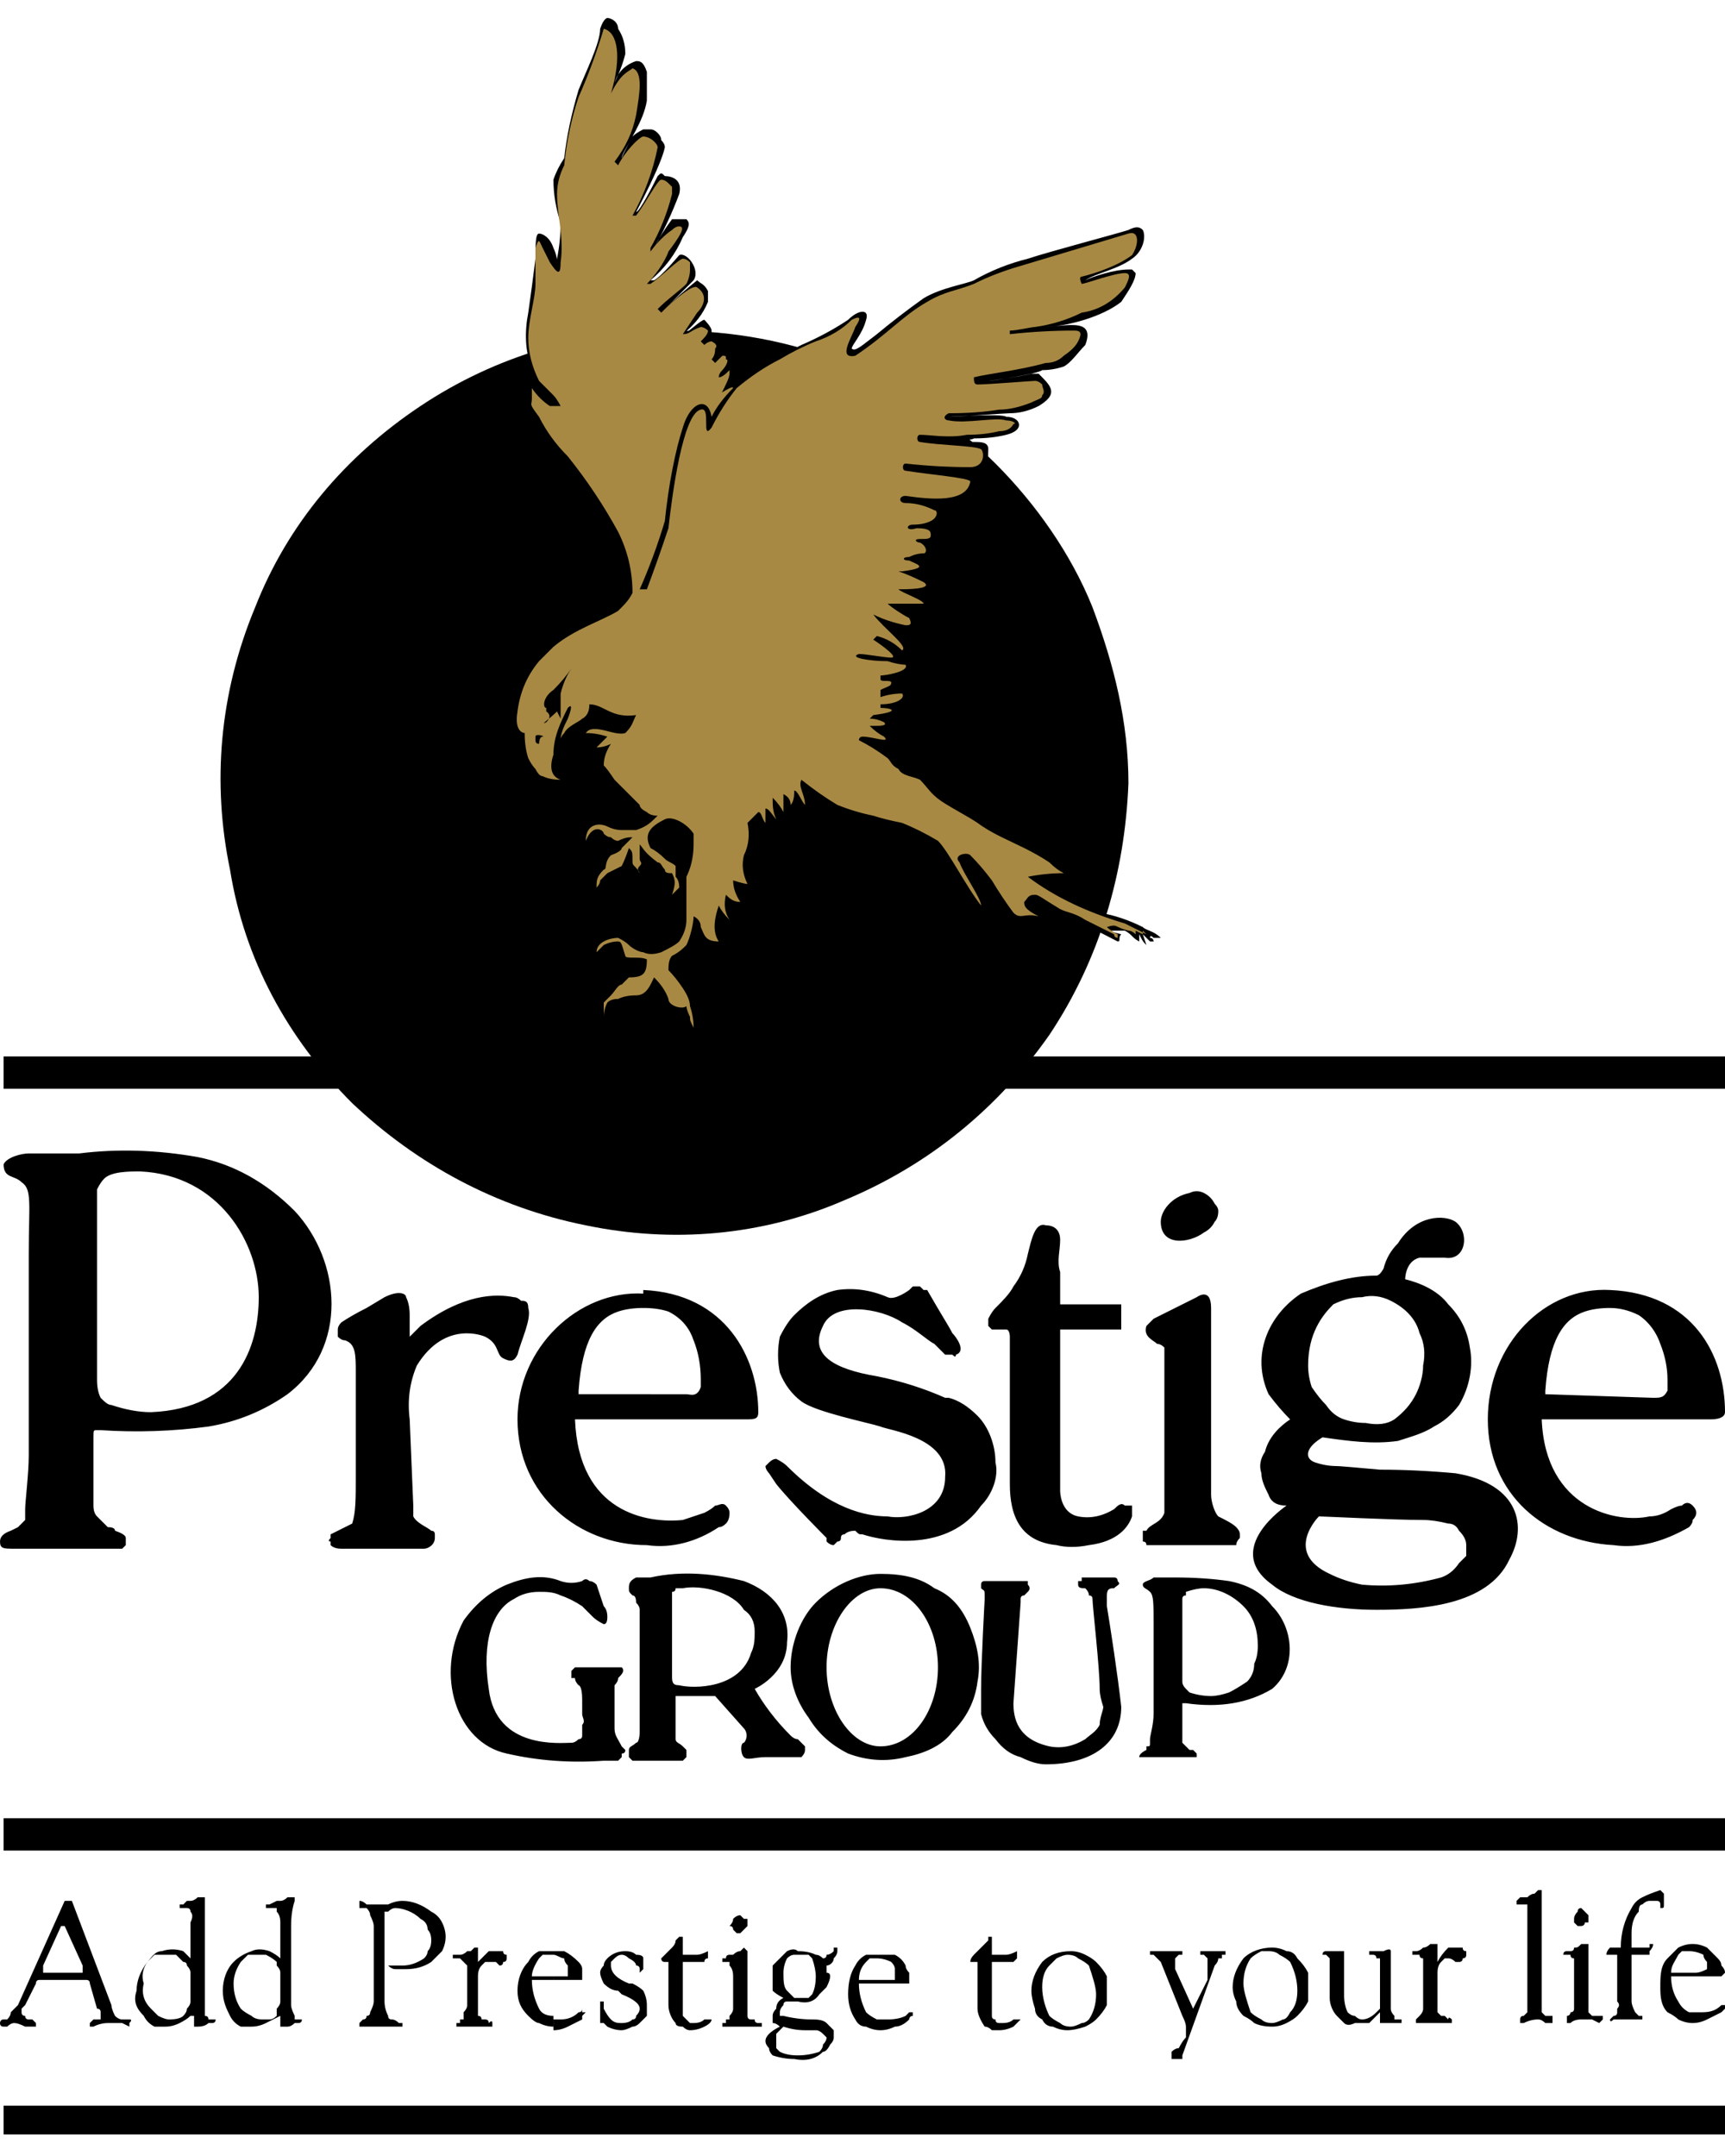 <svg version="1.2" xmlns="http://www.w3.org/2000/svg" viewBox="0 0 48 59" width="80" height="100">
	<title>logo-svg</title>
	<style>
		.s0 { fill: #000000 } 
		.s1 { fill: #a88944 } 
	</style>
	<path id="Layer" fill-rule="evenodd" class="s0" d="m0.1 50.1h47.9v0.9h-47.9zm0-21.2h47.9v0.9h-47.9z"/>
	<path id="Layer" fill-rule="evenodd" class="s0" d="m0.1 58.1h47.9v0.8h-47.9z"/>
	<path id="Layer" fill-rule="evenodd" class="s0" d="m44.8 35.4c2.3 0.1 3.2 1.8 3.2 3.4 0 0.1-0.1 0.2-0.4 0.2h-4.7c0.1 2.5 2.1 2.9 3 2.7q0.3 0 0.6-0.2 0.2-0.1 0.3-0.1c0.1-0.1 0.2-0.1 0.3 0q0.1 0.1 0.1 0.2 0 0.1-0.1 0.2 0 0.1-0.1 0.2c-0.7 0.4-1.4 0.6-2.1 0.5-1.9-0.1-3.5-1.4-3.5-3.5 0-2.1 1.6-3.7 3.4-3.6zm1.2 3c0.2 0 0.3 0 0.4-0.2q0-0.2 0-0.3 0-0.5-0.2-1c-0.1-0.3-0.3-0.6-0.6-0.8q-0.4-0.2-0.8-0.2-0.4 0-0.7 0.1c-0.6 0.2-1 0.8-1.1 2.2v0.1zm-40.5-6.7c1 0.2 1.9 0.7 2.7 1.5 1.3 1.4 1.5 3.8-0.2 5.1q-1 0.7-2.2 0.9-1.5 0.2-3 0.1h-0.1c-0.1 0-0.1 0-0.1 0.2v1.9q0 0.2 0.1 0.3 0.2 0.2 0.3 0.3 0.2 0 0.2 0.1 0.3 0.1 0.3 0.2 0 0.1 0 0.1 0 0.1 0 0.1-0.1 0.1-0.1 0.1-0.1 0-0.2 0h-2.8c-0.3 0-0.4 0-0.4-0.2q0-0.2 0.3-0.3l0.2-0.1c0.1-0.1 0.1-0.1 0.2-0.2q0-0.2 0-0.3c0-0.2 0.1-1 0.1-1.5v-5.6c0-1.4 0.1-1.8-0.2-2-0.2-0.2-0.5-0.1-0.5-0.5 0.1-0.2 0.5-0.3 0.7-0.3q0.7 0 1.4 0 1.6-0.2 3.3 0.1zm-2.4 6.9q0.6 0.2 1.1 0.2c2.4-0.1 3-1.8 3-3.2 0-1.5-1.1-3.4-3.3-3.5-0.3 0-0.8 0-1 0.2q-0.1 0.1-0.2 0.3 0 0.1 0 0.2v5.1q0 0.3 0.1 0.5c0.1 0.1 0.2 0.2 0.3 0.2zm11.4-2.9c0.1 0 0.2 0 0.2 0.2 0.1 0.3-0.2 0.9-0.3 1.3-0.1 0.2-0.2 0.2-0.4 0.1-0.2-0.1-0.1-0.4-0.5-0.6 0 0-1.1-0.5-1.9 0.8q-0.3 0.7-0.2 1.5l0.1 2.4q0 0.2 0 0.3c0.1 0.2 0.4 0.3 0.5 0.4q0.1 0 0.1 0.1 0 0.1 0 0.1c0 0.2-0.2 0.3-0.3 0.3h-2.3q-0.2 0-0.3-0.1 0 0 0-0.1-0.1 0 0-0.1 0 0 0-0.1 0 0 0 0c0.2-0.1 0.4-0.2 0.6-0.3 0.1-0.3 0.1-0.7 0.1-1.3v-2.9c0-0.5 0-0.8-0.3-0.9q-0.1 0-0.2-0.1 0 0 0-0.1 0-0.1 0-0.1 0-0.1 0.1-0.2 0.3-0.2 0.7-0.4l0.5-0.3c0.4-0.2 0.6-0.1 0.6 0q0.1 0.2 0.1 0.5c0 0.3 0 0.6 0 0.6l0.3-0.3c1.2-0.9 2.1-0.9 2.6-0.8q0.1 0 0.2 0.1zm3.4-0.3c2.3 0.1 3.2 1.9 3.2 3.4 0 0.2-0.1 0.2-0.4 0.2h-4.7c0.1 2.6 2 2.9 3 2.8q0.3-0.1 0.6-0.2 0.2-0.1 0.3-0.2c0.1 0 0.2-0.1 0.3 0q0.1 0.1 0.1 0.2 0 0.2-0.1 0.3-0.1 0.1-0.2 0.1c-0.6 0.4-1.3 0.6-2 0.5-1.9 0-3.6-1.4-3.6-3.5 0-2 1.7-3.6 3.5-3.5zm1.2 2.9c0.1 0 0.3 0.1 0.4-0.2q0-0.1 0-0.2 0-0.6-0.2-1.1c-0.1-0.3-0.3-0.6-0.7-0.8q-0.3-0.1-0.7-0.1-0.4 0-0.7 0.1c-0.6 0.2-1 0.8-1.1 2.2v0.1zm7.3 0.1q0.4 0.1 0.8 0.5c0.3 0.3 0.5 0.8 0.5 1.3 0.1 0.4-0.1 0.9-0.4 1.2-0.9 1.3-2.7 1-3.3 0.8-0.1 0-0.1 0-0.2-0.1q-0.2 0-0.3 0.1-0.1 0-0.1 0.1 0 0.1-0.1 0.1-0.1 0.1-0.1 0.1-0.1 0-0.2-0.1 0 0 0-0.1c0 0-1-1-1.4-1.5l-0.2-0.3c0 0-0.1-0.1-0.1-0.2q0.1-0.1 0.1-0.1 0.1-0.1 0.2-0.1 0.2 0.1 0.3 0.2c1.2 1.2 2.2 1.4 2.8 1.4 0.5 0.1 1.6-0.1 1.6-1.1 0.1-1.1-1.6-1.3-1.8-1.4-0.3-0.1-1.8-0.4-2.2-0.7q-0.4-0.3-0.6-0.8-0.1-0.5 0-1 0.2-0.4 0.4-0.6c0.3-0.3 0.7-0.6 1.2-0.7q0.7-0.1 1.4 0.2c0.2 0.1 0.6-0.2 0.6-0.2q0 0 0.1-0.1 0.1 0 0.2 0 0 0 0.1 0.1 0.1 0 0.1 0c0.4 0.7 0.6 1 0.7 1.2 0.1 0.1 0.4 0.5 0.1 0.6q0 0.1-0.1 0-0.1 0-0.2 0-0.1-0.1-0.3-0.3c-0.2-0.1-0.5-0.4-0.9-0.6-0.6-0.4-1.9-0.6-2.2 0.1-0.4 0.8 0.3 1.2 1.5 1.4q1 0.2 1.9 0.6zm4.6 3.1c0.1-0.1 0.2-0.2 0.3-0.1q0.1 0 0.2 0 0 0.1 0 0.2 0 0 0 0.1c-0.1 0.3-0.4 0.7-1.2 0.8q-0.5 0.1-0.9 0c-1-0.1-1.3-0.8-1.3-1.7v-4.1c0 0 0-0.2-0.1-0.2h-0.4q0 0 0 0-0.1-0.1-0.1-0.1 0 0 0-0.1 0 0 0-0.1 0.1-0.2 0.2-0.3c0.2-0.2 0.4-0.4 0.5-0.6q0.3-0.4 0.4-0.9c0.1-0.4 0.2-0.9 0.5-0.8 0.3 0 0.4 0.2 0.4 0.4 0 0.3-0.1 0.6 0 0.9v0.9h1.7v0.7h-1.7v4.5c0 0 0 0.6 0.5 0.7q0.5 0.1 1-0.2zm1.3-8c0-0.3 0.3-0.7 0.8-0.8q0.2-0.1 0.4 0 0.2 0.1 0.3 0.3 0.1 0.1 0.1 0.2 0 0.2-0.1 0.3-0.1 0.2-0.3 0.3c-0.4 0.3-1.2 0.4-1.2-0.3zm1.6 8.2c0.2 0.1 0.4 0.2 0.5 0.3q0.1 0.1 0.1 0.2 0 0.1 0 0.1-0.1 0.1-0.1 0.2-0.1 0-0.2 0h-2.2q0 0-0.1 0 0-0.1-0.1-0.1 0 0 0-0.1 0 0 0-0.1 0 0 0-0.1 0 0 0.1 0c0.1-0.2 0.4-0.2 0.5-0.5q0-0.2 0-0.5v-3.8q0-0.1 0-0.3-0.1-0.1-0.2-0.1c-0.1-0.1-0.4-0.2-0.3-0.5q0.1-0.1 0.2-0.2 0.6-0.3 1.2-0.6c0 0 0.4-0.3 0.4 0.3v5.2c0 0.2 0.1 0.5 0.2 0.6zm6.6-1.2c1.8 0.3 2 1.5 1.5 2.4-0.6 1.3-2.5 1.4-3.7 1.4-1.1 0-2.3-0.2-2.9-0.7-1.4-1 0.4-2.2 0.4-2.2q-0.4 0-0.5-0.3c-0.1-0.2-0.2-0.4-0.2-0.6q-0.1-0.3 0.1-0.6c0.1-0.4 0.4-0.7 0.7-0.9q-0.3-0.3-0.6-0.7c-0.5-1.1 0-2.2 0.9-2.8 0.7-0.3 1.4-0.5 2.1-0.5 0.1 0 0.2-0.2 0.2-0.2q0.1-0.4 0.4-0.7c0.5-0.8 1.3-0.8 1.6-0.6 0.4 0.3 0.3 1.1-0.3 1q-0.4 0-0.7 0c-0.4 0.1-0.4 0.6-0.4 0.6 0.4 0.1 0.9 0.3 1.2 0.7q0.5 0.5 0.6 1.2c0.1 0.5 0 1.1-0.3 1.6q-0.3 0.4-0.7 0.6c-0.3 0.2-0.7 0.3-1 0.4-0.7 0.1-1.4 0-2.1-0.1-0.5 0.3-0.5 0.6-0.2 0.7q0.3 0.1 0.6 0.1 0.1 0 1.2 0.1 1 0 2.1 0.1zm-1.8-4.8q-0.4-0.2-0.8-0.1-0.4 0-0.8 0.2c-0.3 0.3-0.7 0.8-0.7 1.7q0 0.3 0.1 0.6 0.2 0.3 0.4 0.5 0.2 0.3 0.5 0.4 0.3 0.1 0.6 0.1 0.5 0.1 0.8-0.1 0.4-0.3 0.6-0.7c0.1-0.2 0.2-0.5 0.2-0.8q0.1-0.5-0.1-0.9c-0.1-0.4-0.4-0.7-0.8-0.9zm-0.8 7.9q1.1 0.1 2.2-0.2 0.3-0.1 0.5-0.4 0.1-0.1 0.2-0.2 0-0.2 0-0.3 0-0.2-0.2-0.4-0.1-0.2-0.3-0.2-0.4-0.1-0.7-0.1c-0.8 0-2.8-0.1-2.9-0.1 0 0-1 1 0.3 1.6q0.4 0.2 0.9 0.3zm-7.1 0.3c0 0.1 0 0.2 0 0.3 0.1 0.6 0.3 1.9 0.4 2.8 0 1-0.8 1.6-2.1 1.6q-0.3 0-0.7-0.2-0.4-0.1-0.7-0.5-0.3-0.3-0.4-0.7 0-0.4 0-0.7c0-0.7 0.1-2.5 0.1-2.5 0-0.3 0-0.2-0.1-0.3q0-0.1 0-0.1 0-0.1 0.1-0.1 0.1 0 0.2 0h0.8q0.1 0 0.2 0 0 0.1 0 0.1 0.1 0.1 0 0.2 0 0 0 0-0.1 0.1-0.1 0.1-0.1 0-0.1 0.1 0 0 0 0.1l-0.2 2.8c0 0.4 0.1 1 1 1.2q0.5 0.1 1-0.2c0.1-0.1 0.3-0.2 0.4-0.4 0-0.2 0.1-0.4 0.1-0.5q-0.1-0.3-0.1-0.5c0-0.6-0.2-2.3-0.2-2.5q0-0.1-0.1-0.1 0-0.1-0.1-0.2c-0.1 0-0.2 0-0.2-0.1q0 0 0 0 0-0.1 0-0.1 0 0 0.1 0 0-0.1 0-0.1c0.3 0 0.6 0 0.8 0q0.1 0 0.1 0 0.1 0 0.1 0.1c0.1 0.1 0 0.1-0.1 0.2-0.1 0-0.2 0-0.2 0.2zm-8.8 3.9q0.1 0.1 0.2 0.1 0.1 0.1 0.1 0.1 0.1 0.1 0.1 0.1 0 0.1 0 0.1 0 0.1-0.1 0.2 0 0-0.1 0h-0.9c-0.3 0-0.5 0.1-0.6 0-0.1-0.1-0.1-0.4 0-0.4 0.1-0.1 0.1-0.3 0-0.4l-0.8-0.9h-1.1v1.2c0 0.1 0.1 0.1 0.2 0.2q0.1 0.1 0.1 0.1 0 0.1 0 0.1 0 0.1 0 0.1 0 0-0.1 0.1 0 0-0.1 0h-1.2q0 0-0.1 0 0 0-0.1-0.1 0 0 0-0.1 0 0 0-0.1c0-0.1 0.1-0.1 0.2-0.2 0.1 0 0.1-0.3 0.1-0.3v-3.4q0-0.1-0.1-0.2 0-0.2-0.1-0.2c-0.1-0.1-0.1-0.1-0.1-0.2 0-0.1 0-0.2 0.2-0.3q0.2 0 0.4 0c0.9-0.2 1.8-0.1 2.6 0.1 0.8 0.3 1.3 0.9 1.2 1.7 0 0.9-0.9 1.3-0.9 1.3q0.4 0.7 1 1.3zm-1.1-2.3c0.1-0.2 0.1-0.4 0.1-0.6q0-0.4-0.3-0.6c-0.3-0.5-1.2-0.7-1.7-0.6q-0.1 0-0.2 0 0 0.1-0.1 0.1 0 0.1 0 0.2 0 0 0 0.1v2c0 0.2 0 0.3 0.2 0.3 0.4 0.1 1.7 0.1 2-0.9zm-3.8 2.1c0 0.2 0.1 0.3 0.2 0.5q0 0 0.1 0.1 0 0.1-0.1 0.1 0 0.1 0 0.1-0.1 0.1-0.1 0.1-0.3 0-0.4 0-1.4 0.1-2.7-0.2c-1.4-0.3-2-2.2-1.2-3.7q0.5-0.7 1.2-1c0.5-0.2 1-0.3 1.5-0.1q0.3 0.1 0.6 0 0.1-0.1 0.2 0 0.1 0 0.2 0.1 0.1 0.3 0.2 0.6 0.1 0.1 0.1 0.3 0 0.2-0.1 0.2-0.2-0.1-0.3-0.2c-0.1-0.1-0.2-0.2-0.3-0.3q-0.3-0.2-0.6-0.3c-0.2-0.1-0.4-0.1-0.6-0.1q-0.4 0-0.7 0.2c-0.6 0.3-0.9 1.2-0.7 2.5 0.2 1.7 2 1.5 2.3 1.5q0.1 0 0.2-0.1 0.1 0 0.1-0.1 0-0.1 0-0.3c0.1-0.1 0-0.2 0-0.3v-0.4c0-0.4-0.1-0.4-0.1-0.4q-0.1-0.1-0.1-0.2-0.1 0-0.1 0 0-0.1 0-0.1 0-0.1 0-0.1 0.1-0.1 0.1-0.1h1.3c0.1 0.1 0 0.2-0.1 0.3q0 0.1-0.1 0.2 0 0.1 0 0.1v1.1zm7.4-4.3c0.6 0 1.1 0.1 1.5 0.4 0.5 0.2 0.8 0.6 1 1.1 0.2 0.5 0.3 1 0.2 1.5q-0.1 0.8-0.7 1.4c-0.3 0.4-0.8 0.6-1.3 0.7q-0.8 0.2-1.6-0.1c-0.4-0.2-0.8-0.5-1.1-1-0.3-0.4-0.5-0.9-0.5-1.4 0-0.7 0.3-1.4 0.7-1.8 0.5-0.5 1.2-0.8 1.8-0.8zm1.6 2.6c0-1.2-0.7-2.2-1.6-2.2-0.8 0-1.5 1-1.5 2.2 0 1.2 0.7 2.2 1.5 2.2 0.9 0 1.6-1 1.6-2.2zm8.1-2.4c0.5 0.1 0.9 0.3 1.2 0.7 0.6 0.6 0.7 1.7 0 2.3q-0.5 0.3-1.1 0.4-0.6 0.1-1.3 0h-0.1c0 0 0 0.1 0 0.2v0.8q0 0.1 0 0.1 0.1 0.1 0.2 0.2c0 0 0 0 0.1 0q0.1 0.1 0.1 0.1 0 0 0 0.1 0 0 0 0 0 0-0.2 0h-1.2c-0.1 0-0.2 0-0.2 0q0-0.1 0.2-0.2v-0.1c0.1 0 0.1 0 0.1-0.1q0 0 0-0.1c0-0.1 0.1-0.4 0.1-0.7v-2.5c0-0.6 0-0.8-0.1-0.9-0.1-0.1-0.2-0.1-0.2-0.2 0-0.1 0.2-0.1 0.3-0.2q0.3 0 0.6 0 0.8 0 1.5 0.1zm-1.1 3.1q0.3 0.1 0.6 0.1 0.2 0 0.5-0.1 0.2-0.1 0.5-0.3 0.2-0.2 0.2-0.5 0.1-0.2 0.1-0.5c0-0.4-0.1-0.8-0.4-1.1-0.3-0.3-0.7-0.5-1.1-0.5q-0.2 0-0.5 0.1 0 0 0 0.1-0.1 0-0.1 0.1v2.3q0 0.1 0.1 0.2 0.1 0.1 0.1 0.1zm-29.8-8.1z"/>
	<path id="Layer" fill-rule="evenodd" class="s0" d="m31.4 21.3c-0.1 2.5-0.8 4.9-2.2 7-1.4 2-3.3 3.6-5.7 4.6-2.3 1-4.8 1.2-7.2 0.7-2.5-0.5-4.7-1.7-6.5-3.4-1.8-1.8-3-4-3.4-6.5-0.5-2.4-0.3-4.9 0.7-7.3 0.9-2.3 2.5-4.2 4.6-5.6 2.1-1.4 4.5-2.1 7-2.1 1.7 0 3.3 0.3 4.8 0.9 1.6 0.7 3 1.6 4.2 2.8 1.1 1.1 2.1 2.5 2.7 4 0.6 1.6 1 3.2 1 4.9z"/>
	<path id="Layer" fill-rule="evenodd" class="s0" d="m18.2 7.3c0.2-0.1 0.7-0.7 0.7-0.7 0.2-0.1 0.6 0.4 0.4 0.7-0.1 0.1-0.8 0.8-0.8 0.8q0.4-0.4 0.9-0.8c0.1 0.1 0.2 0.1 0.3 0.3 0 0.1 0 0.2 0 0.3q-0.2 0.5-0.7 0.9c0.1 0 0.5-0.4 0.6-0.4 0 0 0.2 0.2 0.2 0.3 0 0.1 0 0.1 0 0.1q0 0 0.1 0c0.1 0 0.3 0.2 0.2 0.4v0.1c0-0.1 0.1-0.1 0.2 0q0 0.1 0.1 0.2c0 0-0.1 0.1-0.1 0.2 0.1-0.1 0.2 0.1 0.1 0.3q0 0.1-0.1 0.2 0.2-0.2 0.5-0.3 0.7-0.4 1.5-0.8 0.7-0.3 1.3-0.7c0.3-0.3 0.6-0.3 0.5 0-0.1 0.4-0.4 0.7-0.4 0.8 0.1 0.1 0.3-0.1 0.7-0.4q0.6-0.5 1.3-1c0.5-0.3 1.2-0.4 1.4-0.5q0.7-0.4 1.5-0.6c0.6-0.2 2.5-0.7 2.8-0.8 0.2-0.1 0.3-0.1 0.4 0 0.1 0.2 0 0.6-0.3 0.8-0.4 0.3-1 0.4-1.3 0.6 0.2-0.1 0.8-0.3 1.2-0.3q0 0 0 0 0.1 0 0.1 0 0 0 0.1 0.1 0 0 0 0c0 0.2-0.2 0.5-0.4 0.8-0.5 0.4-1.5 0.7-2.2 0.7 0.6 0 1.5-0.3 1.2 0.5-0.2 0.2-0.4 0.5-0.6 0.6q-0.3 0.1-0.6 0.1c-0.1 0.1-1.4 0.3-1.5 0.3 0 0 0.8-0.1 1.2-0.2q0.1 0 0.2 0 0.1 0.1 0.1 0.1c0.3 0.3 0.4 0.5-0.1 0.8q-0.4 0.2-0.8 0.2c-0.1 0-1.5 0.1-1.7 0.1 0 0 1.5-0.1 1.6 0q0.2 0 0.3 0.1c0.1 0.1 0.1 0.3-0.3 0.4q-0.4 0.1-0.9 0.1c-0.1 0.1-1.2 0-1.3 0 0 0.1 1.2 0.1 1.3 0.1 0.2 0 0.4 0 0.4 0.2 0 0.5-0.1 0.6-0.3 0.6q-0.1 0.1-0.2 0.1c-0.4-0.1-1.7-0.2-1.8-0.2 0.1 0 1.8 0.2 1.9 0.2 0.1 0.6-0.4 0.8-0.9 0.8 0 0-0.8-0.1-0.9-0.1 0 0 0.5 0.1 0.7 0.1 0.1 0.1 0.2 0.1 0.2 0.2q0 0 0 0.2 0 0.1-0.1 0.1 0 0.1-0.1 0.1-0.2 0-0.5 0.1c0.1 0 0.5-0.1 0.5 0 0.2 0.1 0.1 0.3-0.1 0.4q-0.1 0-0.2 0c0 0 0.2 0 0.3 0.2 0 0.2-0.2 0.3-0.3 0.3-0.1 0-0.3 0-0.4 0 0 0 0.3 0 0.4 0 0 0.1 0.1 0.1 0 0.2q0 0.1-0.1 0.1-0.2 0.1-0.5 0.1 0.2 0 0.5 0c0.1 0 0.4 0.2 0.2 0.3-0.1 0.3-0.6 0.2-0.6 0.2 0 0 0.9 0.4 0.8 0.5 0 0-0.2 0-1.1-0.1 0 0 0.7 0.4 0.6 0.5-0.1 0.1-0.4 0.1-0.7 0q-0.1 0-0.3-0.1 0.4 0.2 0.6 0.6c0.2 0.2 0.2 0.5-0.1 0.3-0.3-0.2-0.5-0.4-0.5-0.4 0 0 0.5 0.4 0.5 0.5 0 0.1-0.3 0.1-0.3 0.1q0.3 0 0.5 0c0.1 0.1 0.1 0.2 0.1 0.2-0.1 0.2-0.6 0.3-0.6 0.3 0 0 0.4 0 0.2 0.1q-0.1 0.2-0.3 0.2c0 0 0.5 0 0.6 0 0.1 0.1 0 0.4-0.4 0.5 0.4 0.2 0 0.2-0.3 0.3 0 0 0.3-0.1 0.3 0.1 0 0.3-0.3 0.2-0.3 0.2 0 0 0.3 0.1 0.3 0.3-0.1 0.2-0.7 0-0.7 0 0 0 0.7 0.3 0.8 0.5 0 0.1 0.1 0.3 0.3 0.3q0.5 0.2 0.8 0.6 0.6 0.5 1.3 0.8 1.1 0.5 2.1 1.2c0.4 0.3 0.6 0.5 0.4 0.5q-0.5 0-1 0 0.9 0.6 1.8 0.9 0.6 0.1 1.2 0.4c0.1 0.1 0.3 0.1 0.5 0.3q-0.1 0-0.2 0-0.1-0.1-0.1 0c0.1 0 0.1 0.1 0.1 0.1q-0.1 0-0.1 0-0.1-0.1-0.2-0.2l0.1 0.3c-0.1-0.1-0.1-0.1-0.2-0.3v0.2c-0.2-0.1-0.2-0.2-0.4-0.3-0.3 0-0.2 0-0.4 0-0.1 0 0.3 0.1 0.3 0.1-0.1 0.1 0 0.2-0.1 0.2-0.6-0.3-0.9-0.5-1.6-0.7q-0.3-0.2-0.6-0.4c-0.3-0.2-0.3 0.2-0.1 0.2 0 0 0.5 0.4 0.4 0.4q-0.3-0.1-0.5-0.1-0.3 0-0.6-0.1c-0.1-0.2-0.2-0.4-0.4-0.7q-0.3-0.4-0.6-0.7c-0.3-0.4-0.4-0.1-0.4-0.1 0 0 0.6 0.6 0.6 0.9 0.1 0.4 0.1 0.8 0 0.6 0-0.1-0.3-0.4-0.6-1-0.4-0.7-0.6-0.9-0.9-1.1-0.4-0.3-1-0.4-1.4-0.6-0.4-0.1-0.9-0.1-1.4-0.5q-0.6-0.4-0.6-0.4 0.1 0.2 0.1 0.5 0 0.2 0 0.4c0 0-0.2-0.2-0.2-0.3q-0.1-0.3-0.1-0.3c0 0.1-0.1 0.3-0.1 0.4q0 0.1 0.1 0.2c-0.1 0-0.1-0.1-0.2-0.1q-0.1-0.2-0.1-0.4c0 0 0 0.8-0.1 0.6q-0.1-0.2-0.2-0.4 0 0.3 0 0.5c0.1 0.1-0.2-0.3-0.2-0.3q0 0.1-0.1 0.3c0 0.1 0 0 0 0.2 0 0 0-0.1-0.1-0.2q-0.1-0.1-0.1-0.2c0 0-0.2 0.1-0.2 0.2q0.1 0.4 0 0.7-0.2 0.4-0.1 0.8c0.1 0.2 0.2 0.3 0.1 0.3q-0.1 0-0.1-0.1c-0.2 0-0.2 0-0.3-0.1q0.1 0.2 0.1 0.4c0.1 0.1 0.3 0.3 0.2 0.2-0.2 0-0.4 0.1-0.5-0.1q0 0.2 0.1 0.4 0 0.2 0 0.3-0.1 0-0.2-0.1-0.1-0.1-0.1-0.2-0.1 0.3 0 0.6c0 0.2 0.1 0.3 0 0.2-0.2 0-0.5 0-0.5-0.2q-0.1-0.2-0.2-0.4c0 0-0.1 0.4-0.2 0.6 0 0.2-0.2 0.1-0.4 0.3q-0.1 0.1-0.1 0.3c0 0.1 0.3 0.2 0.5 0.5q0.1 0.3 0.2 0.7c0.1 0.5-0.2 0.9-0.2 0.8 0-0.4-0.1-0.4-0.1-0.7v-0.1q-0.1 0-0.2 0-0.1 0-0.2-0.1-0.1 0-0.2-0.1 0-0.1 0-0.2-0.1-0.2-0.3-0.4-0.1 0.2-0.2 0.3-0.1 0.1-0.2 0.1c-0.4 0.1-0.6 0-0.8 0.2q-0.2 0.2-0.2 0.6-0.1-0.2-0.1-0.5 0-0.2 0.1-0.4 0.2-0.1 0.3-0.2 0.1-0.2 0.2-0.3 0.1 0 0.3-0.1c0.4 0 0.3-0.3 0.3-0.3-0.3 0-0.7 0-0.7-0.4q0-0.1-0.4 0.1c-0.2 0-0.2 0.4-0.2 0.4 0 0-0.2-0.5 0-0.6 0.3-0.3 0.5-0.3 0.7-0.2q0.2 0.1 0.4 0.3 0.2 0.1 0.4 0.1 0.1 0 0.3-0.1 0.3-0.2 0.5-0.5 0-0.2 0.1-0.3c0-0.4 0-0.8 0-1.1 0-0.4 0.3-1.1 0-1.4-0.3-0.2-0.4-0.3-0.5-0.2 0 0-0.4 0.2-0.4 0.4-0.1 0.2 0 0.2 0.2 0.3 0.1 0.1 0.1 0.2 0.3 0.3 0.1 0.1 0.3 0.1 0.3 0.5q0.1 0.2 0 0.5c-0.1 0.2-0.3 0.2-0.3 0.2q0-0.2 0-0.3 0.1-0.3 0-0.3c-0.4-0.2-0.1-0.4-0.6-0.6q0 0-0.1 0 0-0.1-0.1-0.1 0.1 0.1 0.1 0.3c0 0.1-0.1 0-0.1 0.1 0 0.3 0 0.2 0 0.4 0-0.1-0.1 0-0.1-0.3-0.1-0.2-0.1-0.1-0.2-0.2q-0.1-0.1 0-0.3-0.1 0.2-0.3 0.4c0 0-0.1 0-0.2 0.1-0.2 0.2-0.4 0.4-0.3 0.6 0 0-0.2-0.2-0.2-0.4 0.1-0.2 0.2-0.2 0.3-0.3q0-0.2 0.1-0.4c0.2-0.2 0.2-0.2 0.4-0.3l0.1-0.1c-0.1 0.1-0.3 0.1-0.4 0-0.2 0-0.2-0.2-0.3-0.2-0.3 0-0.4 0.3-0.2 0.5-0.4-0.2-0.3-0.8 0.2-0.8 0.2 0 0.2 0 0.4 0.1q0.2 0 0.4 0c0.2 0 0.7-0.2 0.5-0.3-0.2 0-0.3-0.2-0.6-0.4-0.2-0.3-0.1-0.3-0.4-0.6-0.3-0.3-0.4-0.3-0.4-0.3l0.2-0.5c0 0 0 0-0.1 0-0.1 0-0.3 0-0.3 0 0 0 0-0.1 0.1-0.2q0.1-0.1 0.2-0.2-0.3 0-0.5 0c0 0.1 0 0 0.1-0.2 0 0 0.1-0.1 0.3-0.2 0.3-0.1 0.7 0.4 0.9 0 0.1-0.2 0-0.1 0-0.1-0.4 0.1-0.6-0.2-1-0.2q0 0.1-0.1 0.2-0.1 0.1-0.2 0.2c-0.3 0.1-0.4 0.2-0.5 0.4q-0.1 0.4-0.2 0.8 0.1 0.3 0.3 0.5c0 0-0.6 0-0.9-0.3-0.2-0.2-0.3-0.5-0.3-0.8-0.1-0.3-0.1-0.3-0.1-0.3 0 0-0.3-0.1-0.2-0.7q0.1-0.7 0.5-1.3c0.4-0.5 0.8-0.9 1.3-1.1q0.6-0.3 1.1-0.6 0.2-0.1 0.3-0.3c-0.1-0.8-0.3-1.5-0.7-2.2-0.6-1-1.7-2.2-1.9-2.6-0.3-0.5-0.2-0.4-0.2-0.6q0-0.2 0-0.5 0.1 0.1 0.2 0.2c0.1 0.1 0.4 0.4 0.4 0.4l0.1-0.1c-0.3-0.2-0.4-0.5-0.6-0.8-0.2-0.4-0.2-1-0.1-1.5q0.1-0.7 0.2-1.5c0-0.4 0-0.7 0.1-0.7 0.1 0 0.3 0.1 0.4 0.4 0.1 0.2 0.1 0.4 0.1 0.3q0.1-0.5 0.1-1-0.2-0.6-0.2-1.2 0.1-0.3 0.3-0.6 0.1-0.9 0.4-1.9c0.2-0.5 0.6-1.3 0.6-1.7 0.1-0.3 0.2-0.3 0.2-0.3 0.1 0 0.3 0.1 0.3 0.3q0.2 0.3 0.2 0.7-0.1 0.4-0.3 0.8c0.1-0.3 0.3-0.5 0.6-0.6 0.1 0 0.2 0 0.3 0.3q0 0.4 0 0.8c-0.1 0.6-0.5 1.1-0.7 1.6 0-0.1 0.2-0.4 0.3-0.6q0.1-0.1 0.3-0.2 0.1 0 0.2 0 0.1 0 0.2 0.1 0.1 0.1 0.1 0.2 0.1 0.1 0.1 0.2c-0.1 0.5-0.8 1.8-0.8 1.8 0.1 0 0.5-0.8 0.6-1 0.1-0.1 0.1-0.1 0.2 0 0.2 0 0.5 0.1 0.4 0.5q-0.3 0.8-0.7 1.5 0.2-0.4 0.5-0.8 0.1 0 0.2 0 0.1 0 0.2 0c0.1 0.1 0.1 0.2-0.1 0.5q-0.3 0.7-0.9 1.2z"/>
	<path id="Layer" fill-rule="evenodd" class="s1" d="m24.5 18.4c0 0.1 0.3 0 0.3 0.1 0 0.1-0.1 0.1-0.3 0.2v0.2q0.3-0.1 0.6-0.1c0.1 0.1-0.1 0.3-0.6 0.3v0.1c0.3 0 0.6 0.1-0.2 0.2l-0.1 0.1q0.2 0 0.4 0.1c0.1 0.1-0.1 0.1-0.3 0.1h-0.1q0.2 0.2 0.4 0.3c0.2 0.2-0.3 0-0.6 0-0.1 0-0.1 0.1-0.1 0.1q0.4 0.2 0.8 0.5c0.1 0.1 0.1 0.2 0.3 0.3 0.1 0.2 0.4 0.2 0.6 0.3 0.2 0.2 0.3 0.4 0.6 0.6 0.3 0.2 0.7 0.4 1 0.6 0.4 0.3 0.9 0.5 1.3 0.7q0.4 0.2 0.7 0.4 0.2 0.2 0.4 0.3-0.5 0-1 0.1c0.8 0.6 1.7 1 2.7 1.3l0.6 0.3-0.1-0.1v0.1l-0.2-0.1v0.1q-0.1-0.1-0.2-0.1c-0.4-0.1-0.3-0.2-0.6-0.1q-0.1 0 0 0c0.1 0.1 0.3 0.2 0.3 0.2q0 0 0 0.1c0 0-0.1 0-0.1-0.1-0.2-0.1-0.8-0.4-0.8-0.4-0.3-0.2-0.5-0.2-0.7-0.3-0.5-0.3-0.6-0.4-0.7-0.4-0.2 0-0.2 0.1-0.3 0.2 0 0.1 0 0.2 0.4 0.4-0.4-0.1-0.5 0.1-0.7-0.1q-0.3-0.4-0.6-0.9-0.3-0.4-0.6-0.7c-0.1-0.1-0.5 0-0.3 0.2 0.1 0.3 0.6 1 0.6 1.2-0.4-0.5-0.9-1.5-1.2-1.8q-0.5-0.3-1-0.5-0.5-0.1-0.8-0.2-0.5-0.1-1-0.3-0.5-0.3-1-0.7c-0.1 0.2 0.1 0.4 0.1 0.7-0.1-0.1-0.2-0.4-0.3-0.4 0 0.1 0 0.3-0.1 0.4q0-0.2-0.2-0.3 0 0.3 0 0.5-0.1-0.2-0.3-0.4c0 0.2 0 0.4 0.1 0.6-0.1-0.1-0.2-0.3-0.3-0.3 0 0.1 0 0.3 0 0.4-0.1-0.1-0.1-0.3-0.2-0.3-0.1 0.1-0.2 0.2-0.3 0.3q0.1 0.5-0.1 0.9-0.1 0.4 0.1 0.8c-0.1 0-0.4-0.1-0.4-0.1q0 0.3 0.2 0.6c-0.2 0-0.3-0.1-0.4-0.2q-0.1 0.4 0.1 0.7-0.2-0.2-0.3-0.4c-0.1 0.3-0.2 0.7 0 1-0.4 0-0.4-0.2-0.5-0.4q0-0.2-0.2-0.3c0 0.2-0.1 0.6-0.2 0.8-0.1 0.1-0.2 0.2-0.4 0.3-0.1 0.1-0.1 0.3-0.1 0.4q0.2 0.2 0.4 0.5 0.2 0.3 0.2 0.5 0.1 0.3 0.1 0.6c-0.1-0.2-0.1-0.2-0.1-0.3-0.1-0.2-0.1-0.3-0.1-0.3-0.1 0.1-0.5 0-0.5-0.2q-0.1-0.3-0.4-0.6c-0.1 0.2-0.2 0.5-0.5 0.5q-0.3 0-0.5 0.1-0.2 0-0.3 0.1-0.1 0.2-0.1 0.4 0-0.2 0-0.4 0.1-0.1 0.2-0.2c0.1-0.1 0.2-0.3 0.3-0.3q0.1-0.1 0.2-0.2c0.4 0 0.5-0.1 0.5-0.5-0.2-0.1-0.6 0-0.6-0.1-0.1-0.3-0.1-0.4-0.2-0.4q-0.2 0-0.4 0.1-0.1 0.1-0.2 0.2c0-0.3 0.4-0.4 0.6-0.4q0.2 0.1 0.3 0.2c0.1 0.1 0.3 0.2 0.4 0.2q0.2 0.1 0.5 0c0.2-0.1 0.4-0.2 0.5-0.3q0.2-0.3 0.2-0.6c0-0.5 0-0.8 0-1.2 0.1-0.2 0.2-0.5 0.2-0.9q0-0.1 0-0.3c-0.2-0.3-0.6-0.5-0.8-0.4-0.4 0.2-0.6 0.4-0.4 0.8q0.2 0.1 0.4 0.3c0.1 0.1 0.2 0.1 0.3 0.2q0 0.1 0 0.3 0.1 0.1 0.1 0.3-0.1 0.1-0.2 0.2c0.1-0.3 0.1-0.4 0-0.6-0.1 0-0.2 0-0.2-0.1-0.1-0.1-0.1-0.2-0.2-0.2-0.4-0.3-0.4-0.4-0.5-0.5 0 0.2 0 0.2 0 0.4 0 0.1 0.1 0.1 0 0.2q-0.1 0.1 0 0.2c-0.1-0.2-0.2-0.2-0.2-0.3 0-0.3 0-0.3-0.1-0.4q-0.1 0.3-0.2 0.5-0.2 0.1-0.4 0.2-0.1 0.1-0.2 0.2 0 0.1-0.1 0.2c0-0.2 0-0.3 0.2-0.5 0.1 0 0-0.2 0.2-0.4 0 0 0.3-0.1 0.3-0.2 0.1-0.1 0.2-0.2 0.3-0.3-0.1 0-0.2 0-0.4 0.1q-0.1 0-0.2-0.1-0.1 0-0.2-0.1c0-0.1-0.3-0.3-0.5 0.2 0-0.5 0.4-0.5 0.6-0.4q0.2 0.1 0.4 0.1 0.2 0 0.4 0c0.3-0.1 0.4-0.2 0.6-0.4q-0.2 0-0.3-0.1-0.2-0.1-0.2-0.2-0.2-0.2-0.4-0.4-0.1-0.1-0.3-0.3-0.2-0.3-0.3-0.4 0-0.3 0.2-0.6-0.2 0.1-0.4 0.1c0.1-0.1 0.2-0.2 0.3-0.3q-0.3-0.1-0.6-0.1c0.2-0.3 0.8 0.1 1.1 0 0.2-0.2 0.2-0.3 0.3-0.5-0.7 0.1-0.9-0.3-1.3-0.3q0 0.3-0.2 0.4c-0.1 0.1-0.4 0.2-0.5 0.4q-0.1 0.1-0.1 0.2c0-0.2 0.1-0.4 0.2-0.6 0 0 0.2-0.5 0-0.3-0.2 0.4-0.4 0.8-0.4 1.3-0.1 0.3-0.1 0.6 0.2 0.7q-0.3 0-0.5-0.1-0.1 0-0.2-0.2-0.1-0.1-0.2-0.3-0.1-0.3-0.1-0.7c0 0-0.3 0-0.2-0.6q0.1-0.8 0.6-1.4 0.2-0.2 0.4-0.4c0.6-0.5 1.3-0.7 1.8-1 0.2-0.2 0.3-0.3 0.4-0.5q0-0.9-0.4-1.7-0.6-1.1-1.4-2.1-0.5-0.5-0.8-1.1c-0.3-0.4-0.2-0.3-0.2-0.5q0-0.2 0-0.3 0.2 0.3 0.5 0.5 0.2 0 0.3 0c0 0-0.1-0.2-0.2-0.3q-0.2-0.2-0.4-0.4-0.3-0.6-0.3-1.2c0-0.5 0.2-1.1 0.2-1.5 0-0.6 0-1 0-1 0.1-0.3 0.1-0.2 0.2 0q0.1 0.2 0.2 0.4c0.2 0.3 0.3 0.4 0.3 0 0.1-0.7-0.1-1.3-0.1-1.9q0-0.4 0.2-0.8 0.1-1 0.4-1.9 0.4-0.9 0.7-1.9c0.4 0.1 0.5 0.8 0.2 1.8 0.3-0.6 0.5-0.6 0.6-0.7 0.3 0.1 0.2 0.7 0.1 1.3-0.1 0.5-0.3 0.9-0.6 1.3l0.1 0.1c0.2-0.4 0.6-0.8 0.7-0.8 0.2 0 0.4 0.2 0.4 0.3q-0.2 1-0.7 1.9h0.1c0.3-0.4 0.6-1 0.7-1q0.1 0 0.2 0.1 0 0 0.1 0.1 0 0 0 0.1 0 0.1 0 0.1-0.2 0.8-0.6 1.5v0.1q0.3-0.4 0.6-0.6 0.1-0.1 0.2-0.1c0.2 0 0 0.3-0.3 0.7-0.1 0.3-0.4 0.7-0.6 0.9h0.1c0.3-0.2 0.8-0.7 0.9-0.7q0.1 0 0.2 0.1 0 0.1 0 0.2 0 0.2-0.1 0.4c-0.2 0.2-0.5 0.4-0.8 0.7l0.1 0.1c0.4-0.4 0.9-0.8 1-0.7 0.3 0.2 0.2 0.5 0 0.7q-0.2 0.3-0.4 0.6c-0.1 0 0 0 0 0 0.2 0 0.2-0.1 0.5-0.2 0 0 0.1 0 0.2 0.1 0 0.1-0.1 0.2-0.2 0.3 0 0 0.1 0.1 0.1 0.1 0.1-0.1 0.2-0.1 0.2-0.1q0.2 0.1 0.1 0.2 0 0.2-0.1 0.3c0.1 0.1 0.1 0.1 0.1 0.1 0.1-0.1 0.2-0.2 0.2-0.2 0.1 0 0.1 0 0.1 0.1 0.1 0 0 0.2-0.1 0.3q-0.1 0.1-0.1 0.2c0 0 0 0.1 0 0 0.1 0 0.2-0.1 0.3-0.2 0 0 0 0.1 0 0.1 0 0.1-0.1 0.3-0.2 0.5-0.1 0.1 0.3-0.2 0.3-0.1q-0.4 0.4-0.6 0.8c-0.1-0.6-0.6-0.4-0.8 0.3-0.2 0.6-0.4 1.6-0.5 2.6q-0.3 1-0.7 1.9c0.1 0 0.1 0 0.2 0q0.3-0.8 0.6-1.7c0.1-0.9 0.4-3.2 0.9-3.3 0.3-0.1 0 0.9 0.3 0.5q0.3-0.6 0.7-1.1 0.6-0.5 1.2-0.8 0.5-0.3 1-0.5 0.6-0.2 1-0.6c0.2-0.1 0.3-0.1 0.1 0.2-0.1 0.3-0.5 0.9 0 0.8 0.9-0.6 1.3-1.1 2-1.5 0.5-0.3 0.8-0.3 1.3-0.5q0.6-0.3 1.3-0.5c1-0.3 2-0.6 3-0.9 0.3-0.1 0.3 0.3 0.1 0.6-0.4 0.3-1 0.5-1.4 0.6-0.1 0 0 0.2 0 0.2 0.1 0 0.9-0.3 1.2-0.3 0.2 0 0.1 0.2 0 0.4q-0.5 0.6-1.2 0.7-0.6 0.3-1.3 0.4c-0.1 0-0.5 0.1-0.7 0.1 0 0 0 0.1 0 0.1q0.9-0.1 1.8-0.1c0.2 0 0.2 0.1 0.1 0.3q-0.1 0.2-0.4 0.4-0.2 0.2-0.5 0.2c-0.7 0.2-1.6 0.3-2 0.4 0 0.1 0 0.2 0.1 0.2 0.3 0 1.5-0.1 1.6-0.1q0.1 0 0.2 0.1c0 0.1 0.1 0.2 0 0.3 0 0.1-0.1 0.1-0.3 0.2q-0.5 0.2-0.9 0.2c-0.6 0.1-1.2 0.1-1.4 0.1-0.2 0.1-0.1 0.2 0 0.2 0.5 0.1 1.3-0.1 1.6 0 0.2 0 0.3 0.1 0.2 0.1q-0.1 0.2-0.4 0.2-0.4 0.1-0.9 0.1c-0.5 0.1-1 0-1.3 0-0.1 0-0.1 0.2 0 0.2 0.6 0.1 1.5 0.1 1.7 0.2 0.1 0.1 0.1 0.5-0.3 0.5q-0.9 0-1.8-0.1c-0.1 0-0.1 0.2 0 0.2 0.6 0.1 1.8 0.2 1.8 0.3-0.1 0.6-1.1 0.5-1.8 0.4-0.2 0-0.2 0.2 0 0.2q0.4 0 0.8 0.2c0.1 0 0.1 0.2-0.1 0.3q-0.2 0.1-0.5 0.1c-0.2 0-0.2 0.2 0.1 0.1 0.4 0 0.4 0.1 0.4 0.2 0 0.1-0.1 0.1-0.3 0.1-0.2 0-0.1 0.1 0 0.1 0.2 0.1 0.2 0.3 0.1 0.3q-0.2 0-0.4 0.1c-0.2 0-0.2 0.1 0 0.1 0.2 0.1 0.6 0.2-0.2 0.3-0.2 0-0.2 0-0.1 0q0.3 0.1 0.7 0.3c0.3 0.2-0.5 0.2-0.7 0.2 0.1 0.1 0.7 0.3 0.7 0.4q-0.5 0-1 0c0.1 0.1 0.4 0.3 0.6 0.4 0.1 0.2 0 0.2-0.1 0.2q-0.5-0.1-0.9-0.3c0.3 0.4 1 0.9 0.8 1q-0.3-0.3-0.7-0.4l-0.1 0.1c0.3 0.2 0.7 0.5 0.5 0.5-0.2 0-0.7-0.1-0.9-0.1-0.3 0.1 0.3 0.2 0.8 0.2 0.3 0.1 0.5 0.1 0.5 0.1 0.1 0.2-0.6 0.3-0.7 0.3zm-6.7 5.4q0 0 0 0 0 0 0 0zm-2.4-5.1c-0.3 0.2-0.3 0.5-0.2 0.5v0.1c0 0 0.2 0.1 0 0.3-0.2 0.1 0.1-0.1 0.3-0.3l0.1 0.2q0-0.1 0-0.3c0-0.1 0-0.1 0-0.4q0.1-0.4 0.3-0.7-0.2 0.3-0.5 0.6zm-0.5 1.3q0 0 0 0.1 0 0.1 0.1 0.1c0 0 0-0.2 0.1-0.2 0.1 0-0.2-0.1-0.2 0zm13.2-11.2zm-12.2 9.3q0.1 0 0.1 0 0 0-0.1 0z"/>
	<path id="Layer" fill-rule="evenodd" class="s0" d="m15.4 53.8v0.1h-0.1q-0.1 0-0.2 0-0.1 0.1-0.1 0.1-0.2 0.3-0.2 0.5h0.6v0.1h-0.6q0 0.4 0.2 0.8 0.1 0.2 0.4 0.2v0.3q-0.2 0-0.4-0.1-0.1 0-0.3-0.2c-0.2-0.2-0.3-0.4-0.3-0.7 0-0.3 0.1-0.6 0.3-0.8q0.1-0.2 0.3-0.3 0.2 0 0.4 0zm-14.9 1.5l1.3-2.9q0.1 0 0.1 0 0 0 0 0 0 0 0.1 0l1.1 2.9q0 0.1 0.1 0.3 0.1 0.1 0.2 0.1 0.1 0 0.2 0 0.1 0 0 0.1 0 0 0 0 0 0.1 0 0.1 0 0-0.2-0.1-0.2 0-0.4 0-0.2 0-0.4 0.1 0 0 0 0 0 0-0.1 0 0-0.1 0-0.1 0 0 0.1-0.1 0 0 0 0 0.1 0 0.2 0 0-0.1 0-0.2 0 0 0 0 0-0.1-0.1-0.1l-0.2-0.7q0-0.1-0.1-0.1 0 0-0.1 0h-1.1q-0.1 0-0.1 0-0.1 0-0.1 0.1l-0.3 0.6q0 0-0.1 0.1 0 0.1 0 0.1 0 0.1 0.1 0.1 0 0.1 0.1 0.1c0 0 0.1 0 0.1 0q0.1 0.1 0.1 0.1 0 0 0 0 0 0.1 0 0.1 0 0-0.1 0 0 0-0.2 0-0.2-0.1-0.3-0.1-0.1 0-0.2 0.1-0.1 0-0.1 0-0.1 0-0.1-0.1 0 0 0 0c0 0 0-0.1 0.1-0.1q0 0 0 0 0.1 0 0.1 0 0.1-0.1 0.1-0.2 0.1-0.1 0.2-0.2zm0.8-0.9c0 0 1 0 1 0q0-0.1 0-0.1 0 0 0 0v-0.1l-0.5-1.1q0 0 0 0 0 0 0 0 0 0 0 0-0.1 0-0.1 0l-0.5 1.1q0 0.1 0 0.1 0 0 0 0 0 0 0 0 0 0.1 0 0.1c0 0 0 0 0.1 0zm4 1.2q-0.1 0.1-0.3 0.2-0.2 0.1-0.4 0.1-0.2 0-0.3 0-0.2-0.1-0.3-0.3c-0.2-0.2-0.3-0.4-0.2-0.7q0-0.4 0.3-0.8c0.1-0.1 0.2-0.3 0.4-0.3q0.3-0.1 0.6 0 0.1 0.1 0.2 0.2v-1q0.1-0.2 0-0.3 0-0.1-0.1-0.1 0 0-0.1 0c0 0-0.1 0-0.1 0q0 0 0 0 0-0.1 0-0.1 0 0 0.1 0l0.1-0.1q0.1 0 0.1 0 0.1 0 0.2-0.1 0.1 0 0.2 0 0 0 0 0 0 0 0 0v0.1q0 0.3 0 0.7v2.2q0 0.1 0 0.3 0.1 0 0.1 0.1 0 0 0.1 0 0.1 0 0.1 0 0 0 0 0 0 0.1-0.1 0.1-0.1 0-0.1 0-0.1 0.1-0.3 0.1 0 0-0.1 0 0 0 0 0 0 0 0 0c0 0 0-0.3 0-0.3zm0-0.4v-0.8q0-0.1-0.1-0.2 0-0.1-0.1-0.1-0.1-0.1-0.2-0.2-0.2 0-0.3 0-0.1 0-0.3 0-0.1 0.1-0.2 0.2-0.2 0.3-0.1 0.6-0.1 0.4 0.2 0.7 0.1 0.1 0.2 0.2 0.2 0.1 0.3 0.1 0.3 0 0.4-0.1 0.1-0.1 0.1-0.2 0.1-0.1 0.1-0.2zm2.5 0.4q-0.2 0.1-0.4 0.2-0.2 0.1-0.4 0.1-0.1 0-0.3 0-0.2-0.1-0.3-0.3c-0.1-0.2-0.2-0.4-0.2-0.7 0-0.3 0.1-0.6 0.3-0.8q0.2-0.2 0.5-0.3 0.2-0.1 0.5 0 0.2 0.1 0.3 0.2v-1q0-0.2-0.1-0.3 0-0.1 0-0.1-0.1 0-0.1 0c-0.1 0-0.1 0-0.2 0q0 0 0 0 0-0.1 0-0.1 0 0 0.1 0l0.2-0.1q0 0 0.1 0 0.1 0 0.2-0.1 0 0 0.1 0 0 0 0 0 0 0 0 0 0.1 0 0.1 0v0.1q-0.1 0.3-0.1 0.7v2.2q0 0.1 0.1 0.3 0 0 0 0.1 0.1 0 0.1 0h0.1q0 0 0 0 0 0 0 0 0 0.1-0.1 0.1-0.1 0-0.1 0-0.1 0.1-0.2 0.1-0.1 0-0.2 0 0 0 0 0 0 0 0 0c0 0 0-0.3 0-0.3zm0-0.4v-0.8q0-0.1-0.1-0.2 0-0.1 0-0.1-0.1-0.1-0.3-0.2-0.1 0-0.3 0-0.1 0-0.2 0-0.1 0.1-0.2 0.2-0.2 0.3-0.2 0.6 0 0.4 0.2 0.7 0.1 0.1 0.3 0.2 0.1 0.1 0.3 0.1 0.1 0 0.2 0 0.1 0 0.2-0.1 0-0.1 0-0.2 0.1-0.1 0.1-0.2zm2.6 0v-2.1q0-0.1-0.1-0.3 0-0.1-0.1-0.2 0 0-0.1 0 0 0 0 0-0.1 0-0.1 0 0-0.1 0-0.1 0 0 0 0 0 0 0 0 0-0.1 0-0.1 0.1 0 0.2 0.1 0.2 0 0.3 0 0.1 0 0.3 0 0.2-0.1 0.4-0.1 0.4 0 0.8 0.3 0.2 0.1 0.3 0.3 0.1 0.2 0.1 0.4 0 0.2-0.1 0.4-0.1 0.1-0.3 0.3-0.3 0.2-0.7 0.2-0.2 0-0.3 0-0.1 0-0.2-0.1 0 0 0 0 0.1 0 0.1 0 0 0 0.1 0 0.1 0 0.2 0 0.3 0 0.6-0.2 0.1-0.1 0.1-0.2 0.1-0.1 0.1-0.3 0-0.2-0.1-0.3 0-0.2-0.2-0.3c-0.2-0.2-0.5-0.3-0.7-0.3q-0.1 0-0.2 0.1-0.1 0-0.1 0 0 0.1 0 0.1v2.4q0 0.2 0.1 0.4 0 0.1 0.1 0.1 0.1 0 0.2 0.1 0 0 0.1 0 0 0 0 0 0 0.1 0 0.1 0 0-0.1 0-0.1 0-0.3 0-0.2 0-0.3 0-0.2 0-0.4 0c0 0-0.1 0-0.1 0q0 0 0 0 0 0 0 0 0-0.1 0-0.1 0 0 0.1-0.1 0 0 0 0 0.1 0 0.1-0.1 0.1 0 0.1-0.1 0.1-0.2 0.1-0.3zm2.6 0.1c0 0 0-1.1 0-1.1q-0.1-0.1-0.1-0.1 0 0-0.1-0.1 0 0-0.1 0-0.1 0-0.1 0 0 0 0 0 0 0 0 0 0-0.1 0-0.1 0.1 0 0.1 0c0 0 0 0 0.1 0q0.1 0 0.2-0.1 0 0 0.1 0 0.1-0.1 0.1-0.1 0.1 0 0.1 0 0 0 0 0 0 0.1 0 0.1v0.3q0.1-0.1 0.3-0.3 0.1 0 0.2 0 0.1 0 0.2 0 0 0.1 0.1 0.1 0 0.1 0 0.1 0 0.1-0.1 0.1 0 0.1-0.1 0.1 0 0-0.1-0.1-0.1 0-0.2 0 0 0-0.1 0 0 0-0.1 0.1-0.1 0.1-0.1 0.3v0.8q0 0.1 0 0.3 0.1 0 0.1 0.1 0 0 0.1 0 0 0 0 0 0.1 0 0.1 0.1 0.1-0.1 0.1 0 0 0 0 0 0 0 0 0 0 0.1 0 0.1 0 0 0 0-0.1 0-0.2 0-0.2 0-0.3 0-0.2 0-0.4 0-0.1 0-0.1 0 0 0 0-0.1 0 0 0 0 0 0 0 0 0 0 0.1 0 0-0.1 0-0.1 0.1 0 0.1 0 0-0.1 0-0.2 0.1-0.1 0.1-0.2z"/>
	<path id="Layer" fill-rule="evenodd" class="s0" d="m15.4 53.8q0.2 0 0.3 0 0.2 0.1 0.4 0.3 0.1 0.1 0.1 0.2 0 0.1 0 0.2 0 0.1 0 0.1 0 0-0.1 0h-0.7v-0.1h0.1q0.1 0 0.3 0 0 0 0 0 0-0.1 0-0.1 0-0.1 0-0.2-0.1-0.1-0.1-0.2c-0.1 0-0.2-0.1-0.3-0.1zm0 1.9q0.1 0 0.2 0 0.3 0 0.5-0.2 0.1 0 0.1-0.1 0 0 0 0 0 0.1 0 0.1 0.1 0 0.1 0 0 0-0.1 0.1 0 0 0 0.1-0.2 0.1-0.4 0.2-0.2 0.1-0.4 0.1zm1.3 0c0 0 0-0.4 0-0.5q0 0 0 0 0 0 0.1 0 0 0 0 0.1c0 0.1 0 0.1 0 0.1q0.1 0.2 0.2 0.3c0.1 0.1 0.2 0.1 0.3 0.1q0.2 0 0.3-0.1 0.1 0 0.1-0.1 0.1-0.1 0.1-0.2 0-0.2-0.5-0.4 0 0-0.1-0.1-0.2 0-0.4-0.2-0.1-0.2-0.1-0.3 0-0.1 0.1-0.2 0-0.1 0.1-0.2 0.2-0.2 0.5-0.2 0.2 0 0.3 0.1 0.2 0 0.2 0.1v0.3q0 0 0 0 0 0-0.1 0.1 0 0 0-0.1 0-0.1-0.1-0.1 0-0.1-0.2-0.2-0.1-0.1-0.2-0.1-0.1 0-0.2 0.1-0.1 0.1-0.1 0.1 0 0.1 0 0.1 0 0.3 0.5 0.5 0.1 0 0.1 0 0.2 0.1 0.3 0.2 0.1 0.2 0.1 0.4 0 0.1 0 0.3-0.1 0.1-0.2 0.2-0.1 0.1-0.2 0.1-0.2 0.1-0.3 0.1-0.2 0-0.4-0.1-0.1-0.1-0.1-0.1 0 0 0 0 0 0 0 0-0.1 0-0.1 0 0-0.1 0-0.1zm1.8-1.6q-0.1 0-0.1-0.1 0 0 0 0 0 0 0.1-0.1 0.1-0.1 0.2-0.2 0.1-0.1 0.1-0.2 0.1-0.1 0.1-0.1 0.1 0 0.1 0 0 0 0 0c0 0 0 0.4 0 0.5h0.4q0.1 0 0.3-0.1 0 0 0 0 0 0 0 0 0 0.1 0 0.2-0.1 0-0.1 0.1c0 0-0.6 0-0.6 0v1.3q0 0.1 0 0.2 0 0 0.1 0.1 0 0 0.1 0.1 0 0 0.1 0 0.2 0 0.3-0.1 0.1 0 0.1 0 0.1 0 0.1 0 0 0.1-0.2 0.2-0.2 0.1-0.4 0.1-0.1 0-0.2-0.1-0.2 0-0.2-0.1c-0.1-0.1-0.2-0.3-0.2-0.5v-1.2zm1.9-1.2q0.1-0.1 0.2-0.1 0 0 0.1 0.1 0 0 0.1 0 0 0.1 0 0.1 0 0.1 0 0.1-0.1 0.1-0.1 0.1-0.1 0.1-0.1 0.1-0.1 0-0.1 0-0.1-0.1-0.1-0.1 0-0.1-0.1-0.1 0.1-0.1 0.1-0.2zm0 1.6q0-0.2-0.1-0.3 0-0.1 0-0.1-0.1 0-0.1 0-0.1 0-0.1 0 0 0 0-0.1 0 0 0.1 0 0-0.1 0.1-0.1 0 0 0.1 0 0.1-0.1 0.2-0.1 0 0 0.1-0.1 0 0 0.1 0.1 0 0 0 0c0 0.3 0 1.3 0 1.6q0 0.1 0 0.2 0 0.1 0.1 0.1 0 0 0.1 0 0 0.1 0.1 0.1 0 0 0 0 0.1 0 0.1 0 0 0 0 0.1 0 0-0.1 0 0 0 0 0 0 0-0.2 0-0.1 0-0.3 0-0.2 0-0.4 0 0 0 0 0 0 0-0.1 0 0-0.1 0-0.1 0 0 0.1 0 0 0 0-0.1 0 0 0 0 0.1 0 0.1 0 0-0.1 0-0.1 0.1-0.1 0.1-0.2zm1.3 1.4q-0.1-0.1-0.2-0.1 0-0.1 0-0.2 0-0.1 0.1-0.2 0-0.2 0.2-0.3-0.2-0.1-0.3-0.2 0-0.2 0-0.4 0-0.1 0-0.3 0.1-0.1 0.2-0.2 0.1-0.1 0.2-0.2 0.2-0.1 0.3 0 0.3 0 0.5 0.1 0.1 0 0.2 0.1 0.1 0 0.1-0.1 0.1 0 0.2-0.1 0 0 0 0 0-0.1 0-0.1 0 0 0 0 0.1 0 0.1 0 0 0 0 0.1 0 0.1-0.1 0.2c0 0.1-0.1 0.2-0.2 0.2q0 0.1 0 0.2 0.1 0 0.1 0.1 0 0.1-0.1 0.3-0.1 0.1-0.2 0.2-0.2 0.3-0.6 0.2-0.1 0-0.2 0-0.1 0-0.1 0-0.1 0-0.1 0.1-0.1 0.1-0.1 0.2 0 0 0 0.1 0.1 0 0.1 0 0.4 0.1 0.8 0.1c0.1 0 0.3 0 0.4 0.1q0.1 0.1 0.2 0.2 0 0.1 0 0.2 0 0.1-0.1 0.2-0.1 0.2-0.2 0.2-0.3 0.3-0.8 0.2-0.3 0-0.6-0.1-0.1-0.1-0.1-0.2-0.1-0.1-0.1-0.2 0-0.1 0.1-0.2 0.1-0.1 0.3-0.2zm0.2-1q0.1 0.1 0.2 0.2 0.1 0 0.2 0 0.1 0 0.2 0 0.1-0.1 0.1-0.1 0.1-0.2 0.1-0.5 0-0.2-0.1-0.5 0 0-0.1-0.1-0.1 0-0.2 0-0.2 0-0.2 0-0.1 0-0.2 0.1-0.1 0.2-0.1 0.4c0 0.2 0 0.4 0.1 0.5zm-0.1 1q-0.1 0.1-0.2 0.2 0 0.1 0 0.2 0 0.1 0 0.2 0 0 0.1 0.1 0.2 0.1 0.5 0.1 0.3 0 0.6-0.1 0.1-0.1 0.1-0.2 0.1-0.1 0.1-0.2 0 0 0 0-0.1-0.1-0.1-0.1-0.1-0.1-0.2-0.1-0.1 0-0.3 0-0.3 0-0.6-0.1zm2.1-1.2q0-0.1 0-0.1zm0 0q0 0 0 0zm0.2 0.8q0.1 0.1 0.3 0.2 0.1 0 0.3 0 0.3 0 0.5-0.1 0.1-0.1 0.1-0.1 0 0 0.1 0 0 0 0 0.1 0 0 0 0c-0.1 0-0.1 0.1-0.1 0.1q-0.2 0.2-0.4 0.2-0.2 0.1-0.4 0.1-0.2 0-0.4-0.1-0.2 0-0.3-0.2-0.2-0.3-0.2-0.7 0-0.5 0.2-0.8 0.1-0.2 0.3-0.3 0.2 0 0.4 0 0.2 0 0.4 0 0.2 0.1 0.3 0.3 0 0.1 0.1 0.2 0 0.1 0 0.2 0 0.1 0 0.1 0 0-0.1 0h-1.3q0 0.4 0.2 0.8zm-0.2-0.9h0.7q0.1 0 0.3 0 0-0.1 0-0.1 0.1 0 0 0 0-0.1 0-0.2 0-0.1-0.1-0.2-0.2-0.1-0.4-0.1-0.1 0-0.2 0-0.1 0.1-0.1 0.1-0.2 0.2-0.2 0.5zm3.2-0.5q-0.1 0-0.1 0 0-0.1 0.1-0.2 0.1-0.1 0.2-0.2 0.1-0.1 0.2-0.2 0-0.1 0-0.1 0.1 0 0.1 0 0 0 0 0 0 0 0 0.1v0.4h0.4q0.1 0 0.3-0.1 0 0 0 0 0 0 0 0v0.1q0 0.1 0 0.1-0.1 0.1-0.1 0.1-0.1 0-0.1 0h-0.5v1.4q0 0 0 0.1 0 0.1 0.1 0.1 0 0.1 0.1 0.1 0.1 0 0.1 0 0.2 0 0.3-0.1 0.1 0 0.1 0 0 0 0 0 0.1 0 0.1 0-0.1 0.1-0.2 0.2-0.2 0.1-0.4 0.1-0.1 0-0.2 0-0.1-0.1-0.2-0.1-0.2-0.3-0.2-0.5v-1.3zm1.6 0.8q0-0.4 0.3-0.8 0.3-0.3 0.8-0.3 0.2 0 0.4 0.1 0.2 0.1 0.3 0.2 0.2 0.2 0.3 0.4 0 0.2 0 0.4 0 0.2 0 0.4-0.1 0.2-0.3 0.4-0.1 0.1-0.3 0.2-0.3 0.1-0.5 0.1-0.2 0-0.4-0.1-0.2 0-0.3-0.2-0.2-0.1-0.2-0.3-0.1-0.3-0.1-0.5zm0.5 0.7q0.1 0.1 0.3 0.2 0.1 0.1 0.3 0.1 0.1 0 0.3-0.1 0.1 0 0.2-0.1 0.2-0.3 0.2-0.7c0-0.2-0.1-0.5-0.2-0.8q-0.1-0.1-0.3-0.2-0.1-0.1-0.3-0.1-0.1 0-0.3 0.1-0.1 0.1-0.2 0.2-0.2 0.2-0.2 0.6c0 0.3 0.1 0.6 0.2 0.8zm-8.8-2.5zm1.5 1.4zm7.1 0.3z"/>
	<path id="Layer" fill-rule="evenodd" class="s0" d="m32.3 54.1q0 0-0.1-0.1 0 0-0.1-0.1-0.1 0-0.1 0 0-0.1 0-0.1 0.1 0 0.1 0 0.1 0 0.2 0 0.1 0 0.2 0 0.1 0 0.2 0 0.1 0 0.2 0 0 0 0 0 0 0 0 0 0 0 0 0.1 0 0 0 0-0.1 0-0.1 0 0 0-0.1 0.1 0 0 0 0 0 0.1 0 0.1 0 0 0 0.1 0 0 0 0.1l0.5 1.1q0 0 0 0 0 0 0 0 0 0 0 0l0.4-0.8q0-0.1 0-0.3 0-0.1 0-0.2 0 0 0-0.1 0 0-0.1-0.1 0 0 0 0-0.1 0-0.1 0 0 0 0-0.1 0 0 0 0 0 0 0.1 0 0 0 0.1 0 0 0 0.1 0 0.1 0 0.2 0 0.1 0 0.1 0 0.1 0 0.1 0 0 0.1 0 0.1 0 0 0 0 0 0-0.1 0 0 0 0 0.1-0.1 0-0.1 0 0 0.1-0.1 0.2l-0.9 2.5q0 0.1 0 0.1 0 0 0 0-0.1 0-0.2 0-0.1 0-0.1 0 0 0 0 0 0 0 0-0.1 0 0 0-0.1 0.1-0.1 0.2-0.1 0.1-0.2 0.2-0.3 0-0.2 0-0.3 0-0.1-0.1-0.3 0 0 0 0zm2 0.7q0-0.4 0.3-0.8c0.2-0.2 0.5-0.3 0.8-0.3q0.2 0 0.4 0.1 0.2 0 0.3 0.2 0.2 0.2 0.3 0.4 0 0.1 0 0.4 0 0.2 0 0.4-0.1 0.2-0.3 0.4-0.1 0.1-0.3 0.2-0.2 0.1-0.4 0.1-0.3 0-0.5-0.1-0.1-0.1-0.3-0.2-0.2-0.2-0.2-0.4-0.1-0.2-0.1-0.4zm0.5 0.7q0.1 0.1 0.3 0.2 0.1 0.1 0.3 0.1 0.1 0 0.3-0.1 0.1 0 0.2-0.2 0.2-0.2 0.2-0.6 0-0.4-0.2-0.8-0.1-0.1-0.3-0.2-0.1-0.1-0.3-0.1-0.1 0-0.2 0-0.2 0.1-0.3 0.2-0.2 0.3-0.2 0.7c0 0.2 0.1 0.5 0.2 0.8zm3.6 0q-0.2 0.2-0.3 0.3-0.2 0-0.4 0-0.2 0.1-0.3 0-0.1-0.1-0.2-0.2c-0.1-0.1-0.2-0.3-0.2-0.5v-0.9q0-0.1 0-0.2 0 0-0.1-0.1 0 0-0.1 0 0 0 0 0 0-0.1 0.1-0.1 0.2 0 0.4 0 0.1 0 0.1 0 0 0 0 0c0 0.2 0 0.4 0 0.5v0.7q0 0.3 0.1 0.5 0.1 0.1 0.2 0.1 0.1 0.1 0.2 0.1 0.2 0 0.4-0.2 0 0 0.1-0.1 0-0.1 0-0.2v-1q0-0.1 0-0.2 0 0 0 0-0.1 0-0.1 0 0-0.1-0.1-0.1-0.1 0-0.1 0 0 0 0-0.1 0 0 0.1 0 0 0 0.1 0 0.1 0 0.2 0 0.2-0.1 0.2 0 0 0 0 0 0 0 0 0 0 0 0 0c0 0.1 0 0.3 0 0.3v1.3q0 0.1 0.1 0.2 0 0 0 0.1 0.1 0 0.1 0 0.1 0 0.1 0 0 0.1 0 0.1 0 0-0.1 0h-0.4q-0.1 0-0.1 0 0-0.1 0-0.1zm1.2-0.3c0 0 0-1.1 0-1.1q0-0.1 0-0.1-0.1 0-0.1-0.1-0.1 0-0.1 0-0.1 0-0.1 0 0 0 0 0 0 0 0 0 0-0.1 0-0.1 0 0 0.1 0c0 0 0 0 0 0q0.1 0 0.2-0.1 0.1 0 0.2-0.1 0 0 0.1 0 0 0 0 0 0.1 0 0.1 0 0 0.1 0 0.1v0.4q0.1-0.2 0.3-0.4 0 0 0.2 0 0.1 0 0.2 0 0 0.1 0.1 0.1 0 0.1 0 0.1 0 0.1-0.1 0.1 0 0.1-0.1 0.1 0 0-0.1 0-0.1-0.1-0.2-0.1-0.1 0-0.1 0-0.1 0.1-0.1 0.1-0.1 0.1-0.1 0.3v0.7q0 0.2 0 0.4 0 0 0.1 0.1 0 0 0.1 0 0 0 0 0c0 0 0.1 0.1 0.1 0.1q0-0.1 0.1 0 0 0 0 0 0 0 0 0 0 0.1 0 0.1 0 0-0.1 0 0 0-0.1 0-0.2 0-0.3 0-0.3 0-0.4 0h-0.1q0 0 0 0 0 0 0-0.1 0 0 0 0 0 0 0 0 0 0 0 0 0.1-0.1 0.1-0.1 0 0 0 0 0.1-0.1 0.1-0.2 0-0.1 0-0.2zm2.9 0v-2.3q0-0.2 0-0.4 0 0-0.1 0 0 0-0.1 0-0.1 0-0.1 0 0-0.1 0-0.1 0 0 0.1-0.1 0.1 0 0.1 0 0.1 0 0.1 0 0.1-0.1 0.2-0.1 0.1-0.1 0.1-0.1 0.1 0 0.1 0 0 0.1 0 0.1v0.1q0 0.3 0 0.7v2.2q0 0.1 0 0.3 0.1 0.1 0.1 0.1 0.1 0 0.2 0 0 0 0 0.1 0.1 0 0.1 0 0 0 0 0-0.1 0-0.1 0 0 0.1 0 0.1-0.1 0-0.2 0-0.1-0.1-0.2-0.1-0.2 0-0.4 0.1h-0.1q0 0 0-0.1 0 0 0 0 0 0 0 0 0 0 0 0 0 0 0 0 0-0.1 0.1-0.1 0 0 0 0 0 0 0.1-0.1 0 0 0-0.1 0-0.1 0-0.2zm1.3-2.3q0-0.1 0.1-0.2 0-0.1 0.1-0.1 0 0 0.1 0.1 0.1 0.1 0.1 0.1 0 0 0 0.1 0 0 0 0.1 0 0-0.1 0c0 0.1-0.1 0.1-0.1 0.1q-0.1 0-0.1 0 0 0-0.1-0.1 0 0 0 0 0-0.1 0-0.1zm0 1.4q0-0.1 0-0.3-0.1 0-0.1-0.1 0 0-0.1 0 0 0-0.1 0 0 0 0 0 0-0.1 0.1-0.1 0 0 0.1 0 0.1 0 0.1-0.1c0.1 0 0.1 0 0.2-0.1q0.1 0 0.1 0 0.1 0 0.1 0 0 0 0 0.1 0 0.4 0 0.7v0.8q0 0.1 0 0.3 0.1 0.1 0.1 0.1 0.1 0 0.1 0 0 0 0.1 0 0 0 0.1 0 0 0.1 0 0.1 0 0 0 0 0 0 0 0-0.1 0.1-0.1 0.1 0 0-0.2-0.1-0.1 0-0.3 0-0.2 0-0.3 0.1h-0.1q0 0 0-0.1 0 0 0 0 0 0 0 0 0 0 0 0 0-0.1 0-0.1 0 0 0 0c0.1 0 0.1-0.1 0.1-0.1q0.1 0 0.1-0.1 0-0.1 0-0.2zm1.2 0.9v-1.3h-0.2q0 0 0 0-0.1 0-0.1 0 0-0.1 0.1-0.2 0 0 0 0 0 0 0.1 0h0.2q0-0.6 0.3-1.1 0.1-0.2 0.3-0.3 0.2-0.1 0.5-0.2 0 0 0.1 0.1 0 0 0 0.1 0 0.1 0 0.2c0 0.1 0 0.1-0.1 0.1q0 0 0-0.1 0 0 0 0 0-0.1-0.1-0.1-0.1 0-0.2 0-0.1 0-0.2 0.1-0.1 0-0.1 0.2-0.2 0.2-0.2 0.6v0.4h0.2q0.2 0 0.3 0 0-0.1 0-0.1 0.1 0 0.1 0 0 0 0 0 0 0.1-0.1 0.2 0 0 0 0.1 0 0-0.1 0h-0.4v1.3q0 0.1 0.1 0.3 0 0 0.1 0.1 0 0 0 0 0 0 0.1 0c0 0 0 0.1 0 0.1q0 0 0 0 0 0 0 0 0 0 0 0 0 0-0.1 0-0.2 0-0.3 0-0.2 0-0.4 0-0.1 0.1-0.1 0 0 0 0 0 0 0 0 0 0 0 0 0 0.1-0.1 0.1-0.1 0.1 0 0.1-0.1 0 0 0-0.1 0.1-0.1 0-0.2zm1.5-0.7q0 0.4 0.2 0.7 0.1 0.2 0.3 0.3 0.1 0 0.3 0c0.2 0 0.4 0 0.6-0.2q0 0 0.1 0 0 0 0 0 0 0 0 0 0 0.1 0 0.1 0 0-0.1 0.1-0.2 0.1-0.4 0.2-0.2 0.1-0.4 0.1-0.2 0-0.4-0.1-0.1-0.1-0.3-0.2c-0.2-0.2-0.2-0.5-0.2-0.7 0-0.3 0-0.6 0.2-0.8q0.2-0.2 0.3-0.3 0.2-0.1 0.4-0.1 0.2 0 0.4 0.1 0.1 0.1 0.3 0.3 0.1 0.1 0.1 0.2 0.1 0.1 0.1 0.2 0 0-0.1 0.1 0 0-0.1 0zm0.7-0.1q0.1 0 0.3-0.1 0 0 0 0 0 0 0 0 0-0.1 0-0.2-0.1-0.1-0.1-0.2-0.2-0.1-0.4-0.1-0.1 0-0.2 0-0.1 0.1-0.1 0.1c-0.1 0.2-0.2 0.3-0.2 0.5zm-12.6 0.2z"/>
</svg>